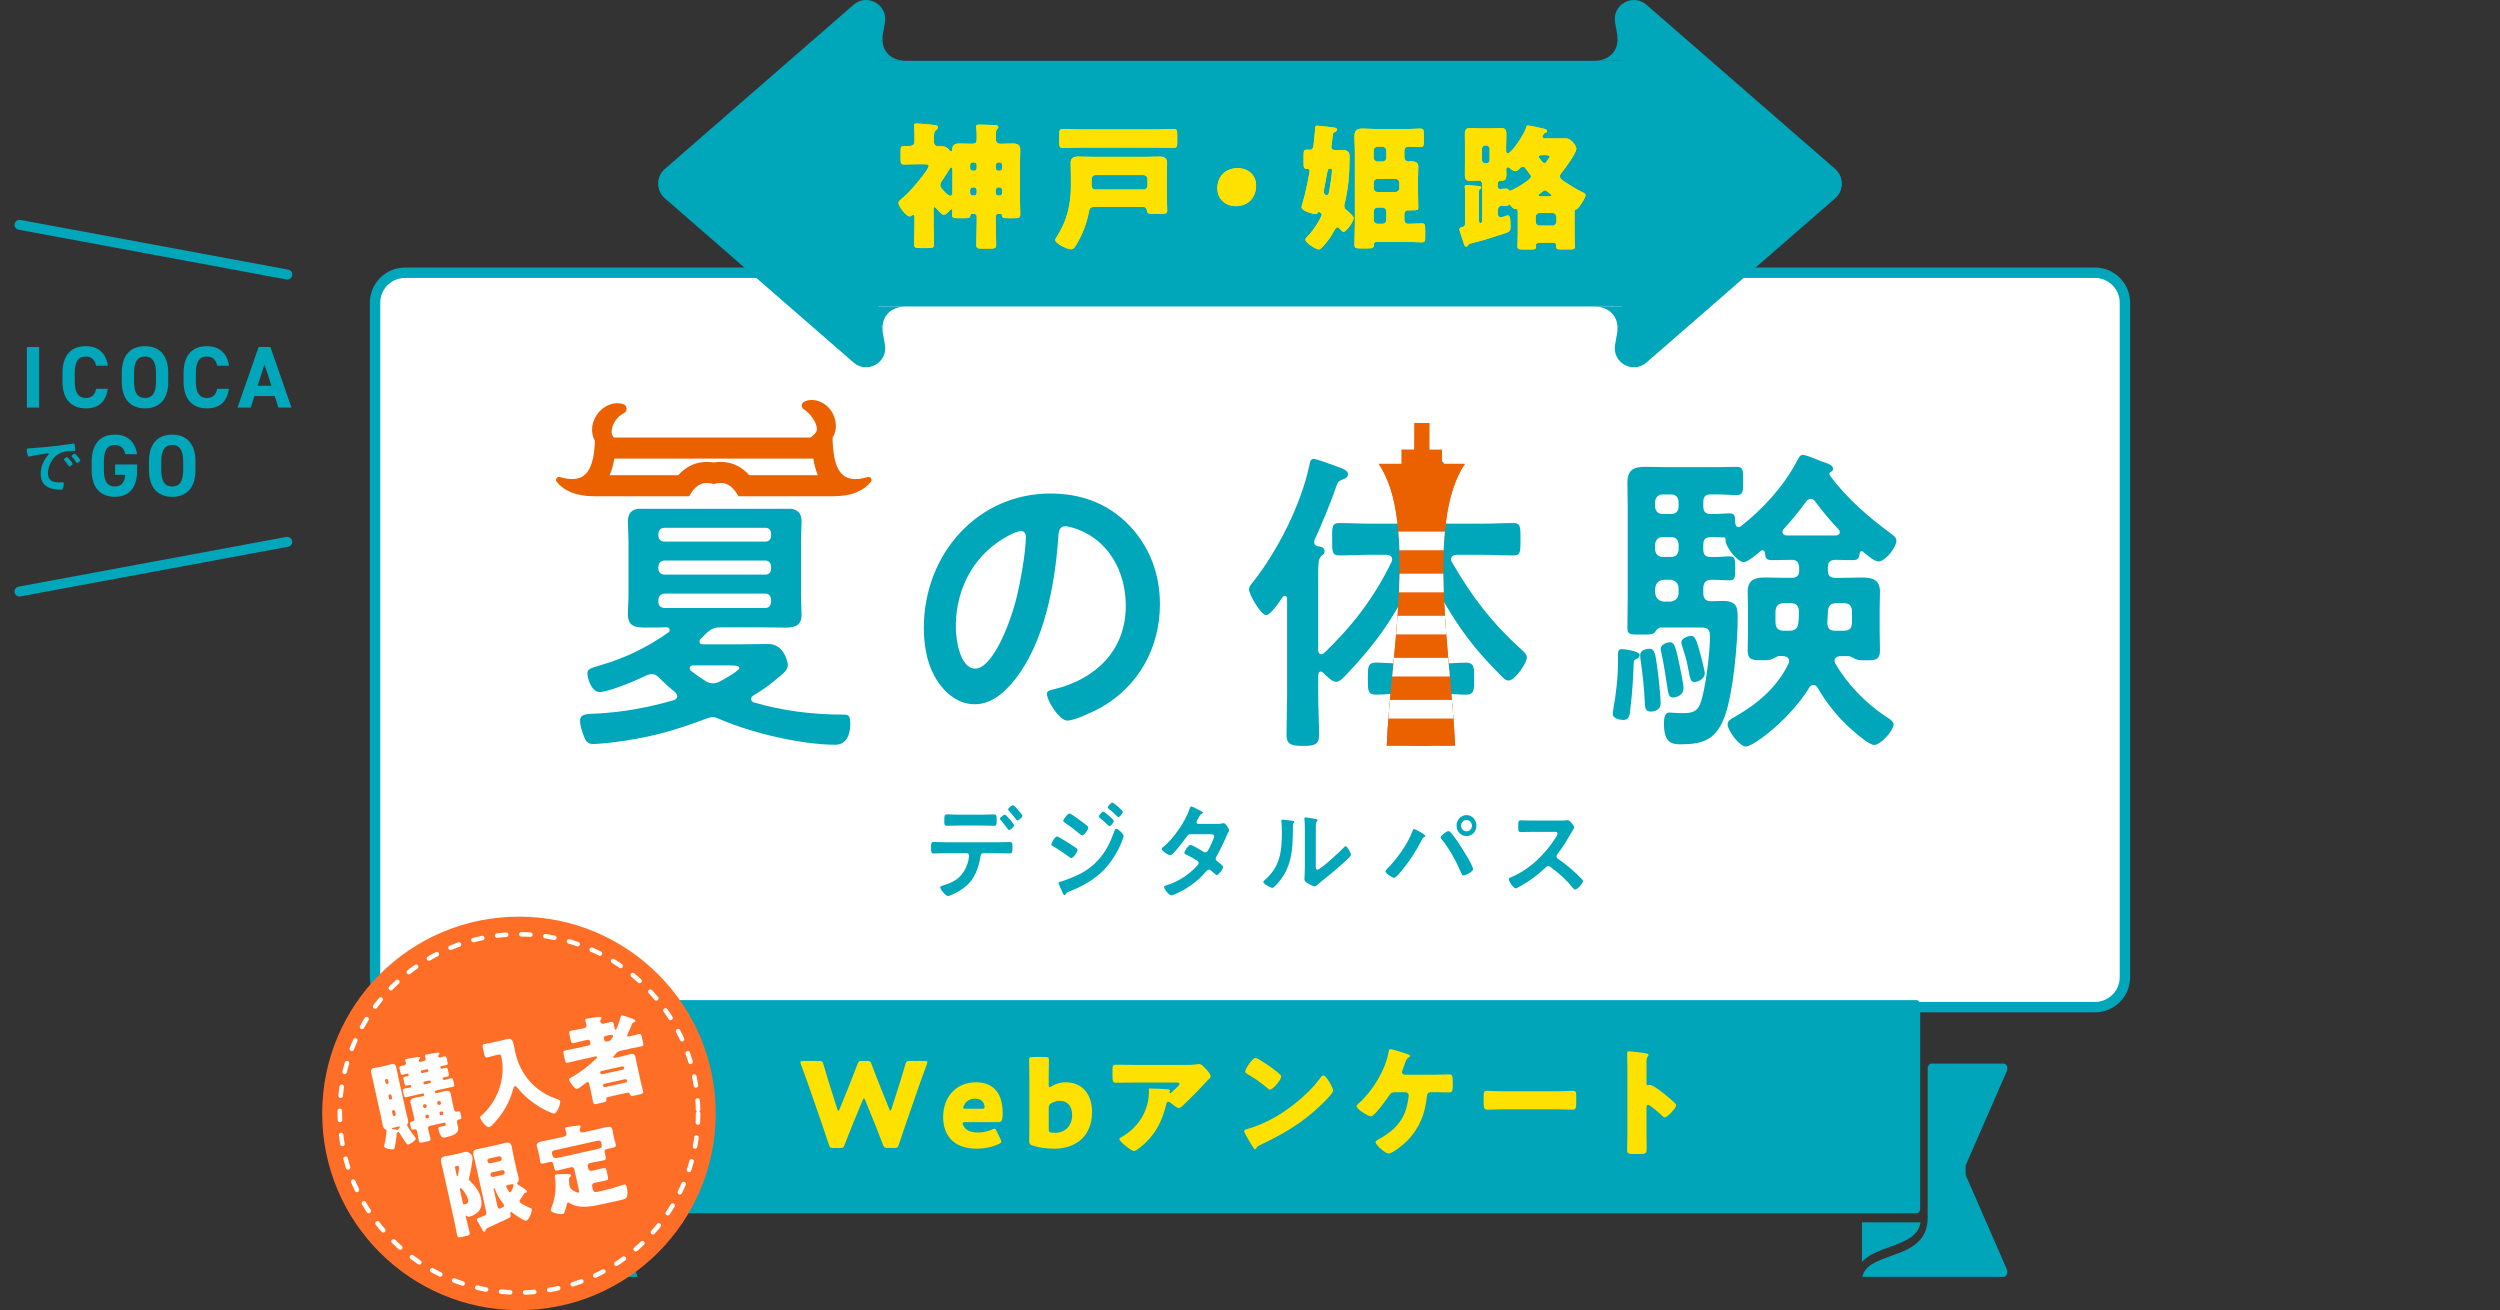 <?xml version="1.0" encoding="UTF-8"?>
<svg id="uuid-99331faf-1551-4d6a-9970-4582020e3588" data-name="レイヤー 2" xmlns="http://www.w3.org/2000/svg" xmlns:xlink="http://www.w3.org/1999/xlink" viewBox="0 0 82.676 43.329">
  <rect x="0" y="0" width="82.676" height="43.329" fill="#333333" stroke="none"/>
  <defs>
    <style>
      .uuid-9110598b-507f-4b11-bf0b-fb2da1586d03, .uuid-95b2bd85-7647-4b00-96fd-9e55f6685579 {
        fill: none;
      }

      .uuid-9110598b-507f-4b11-bf0b-fb2da1586d03, .uuid-64b9d4c1-47ef-4de4-a424-02d339036450, .uuid-3c90a0ac-869e-43db-a7e8-6010032c01f8, .uuid-20f9b312-46ac-43cf-a2ed-37769a8da718, .uuid-93570994-6bd4-43bd-a3c8-f88368a0f838, .uuid-79e92bbb-b8a5-469c-800a-e4f344274e3f, .uuid-76ffef64-c0f0-4c7b-b227-9f0d0488cec2 {
        stroke-width: 0px;
      }

      .uuid-b565bab7-0422-4f30-9c4d-7caac58a9a38, .uuid-93570994-6bd4-43bd-a3c8-f88368a0f838 {
        fill: #eb6100;
      }

      .uuid-1c63f3b6-d8b7-460f-a6e6-2f8bfd7e4b56 {
        clip-path: url(#uuid-bb816d8a-8661-415c-a358-188cc13afc6a);
      }

      .uuid-8a760fba-0156-410c-af0f-60056e763154 {
        clip-path: url(#uuid-8aacd53b-92ea-4ddf-bf19-3165a77b3dc6);
      }

      .uuid-95b2bd85-7647-4b00-96fd-9e55f6685579 {
        stroke: #fff;
        stroke-dasharray: 0 0 .3 .5;
        stroke-linecap: round;
        stroke-linejoin: round;
        stroke-width: .15px;
      }

      .uuid-64b9d4c1-47ef-4de4-a424-02d339036450 {
        fill: #ff6e26;
      }

      .uuid-3c90a0ac-869e-43db-a7e8-6010032c01f8 {
        fill: #fff;
      }

      .uuid-20f9b312-46ac-43cf-a2ed-37769a8da718 {
        fill: #ffe100;
      }

      .uuid-79e92bbb-b8a5-469c-800a-e4f344274e3f {
        fill: #00a5b9;
      }

      .uuid-76ffef64-c0f0-4c7b-b227-9f0d0488cec2 {
        fill: #00a6ba;
      }
    </style>
    <clipPath id="uuid-bb816d8a-8661-415c-a358-188cc13afc6a">
      <polygon class="uuid-9110598b-507f-4b11-bf0b-fb2da1586d03" points="66.125 25.501 18.048 25.501 18.048 16.827 29.487 16.827 30.144 14.562 66.125 14.562 66.125 25.501"/>
    </clipPath>
    <clipPath id="uuid-8aacd53b-92ea-4ddf-bf19-3165a77b3dc6">
      <path class="uuid-93570994-6bd4-43bd-a3c8-f88368a0f838" d="m48.117,24.66h-2.256c.105-2.797,1.049-7.396-.264-9.319h2.846c-1.314,1.923-.43,6.522-.325,9.319Z"/>
    </clipPath>
  </defs>
  <g id="uuid-c6317ddc-86c0-4421-9ef9-05fef3006563" data-name="レイヤー 3">
    <g>
      <g>
        <g>
          <g>
            <path class="uuid-3c90a0ac-869e-43db-a7e8-6010032c01f8" d="m13.393,9.02c-.547,0-.99.443-.99.99v22.307c0,.547.443.99.99.99h55.89c.547,0,.99-.443.99-.99V10.01c0-.547-.443-.99-.99-.99H13.393Z"/>
            <path class="uuid-76ffef64-c0f0-4c7b-b227-9f0d0488cec2" d="m69.284,33.479H13.393c-.64,0-1.162-.522-1.162-1.162V10.01c0-.64.522-1.162,1.162-1.162h55.89c.64,0,1.162.522,1.162,1.162v22.307c0,.64-.522,1.162-1.162,1.162ZM13.393,9.192c-.451,0-.818.367-.818.818v22.307c0,.451.367.818.818.818h55.89c.45,0,.817-.367.817-.818V10.01c0-.451-.367-.818-.817-.818H13.393Z"/>
          </g>
          <g>
            <path class="uuid-76ffef64-c0f0-4c7b-b227-9f0d0488cec2" d="m32.959,27.856c.14,0,.28-.01.42-.01.097,0,.104.018.104.185,0,.143-.007.192-.094.192-.143,0-.287-.007-.43-.007h-.437c-.092,0-.092.087-.106.16-.034.217-.111.447-.22.632-.16.27-.42.447-.693.57-.038.017-.121.055-.157.055-.073,0-.254-.23-.254-.287,0-.042.051-.049.09-.062.15-.046.287-.095.42-.182.213-.136.36-.384.42-.635.007-.032.027-.143.027-.168,0-.049-.034-.084-.077-.084h-.675c-.14,0-.29.01-.421.01-.089,0-.085-.066-.085-.199,0-.13.003-.182.084-.182.116,0,.276.01.423.01h1.661Zm-.513-.914c.147,0,.307-.01.42-.01.101,0,.094.069.094.209,0,.119,0,.168-.09.168-.14,0-.283-.008-.423-.008h-.71c-.14,0-.28.008-.423.008-.092,0-.085-.056-.085-.182,0-.126-.007-.195.092-.195.107,0,.266.01.416.01h.71Zm1.09.352c0,.053-.123.154-.167.154-.015,0-.039-.031-.07-.069-.063-.091-.133-.175-.203-.258-.014-.011-.029-.028-.029-.046,0-.038.13-.136.165-.136.038,0,.304.31.304.356Zm.14-.499c.027.032.133.15.133.185,0,.049-.119.154-.162.154-.024,0-.048-.038-.084-.087-.055-.073-.136-.168-.198-.235-.012-.014-.026-.027-.026-.045,0-.042.126-.14.164-.14.029,0,.145.136.172.168Z"/>
            <path class="uuid-76ffef64-c0f0-4c7b-b227-9f0d0488cec2" d="m34.957,27.661c.046,0,.399.23.466.272.111.073.21.126.21.178,0,.053-.133.265-.203.265-.022,0-.053-.024-.073-.038-.169-.125-.356-.251-.539-.356-.024-.011-.049-.028-.049-.056,0-.055.123-.265.189-.265Zm2.202-.017c0,.035-.056.177-.073.22-.126.314-.35.666-.583.907-.309.317-.732.552-1.139.709-.043.017-.084.028-.109.073-.014.017-.027.049-.049.049-.034,0-.061-.062-.07-.09-.044-.095-.084-.188-.125-.283-.003-.007-.007-.02-.007-.028,0-.027.044-.038.063-.042.104-.027.293-.101.397-.143.326-.136.58-.286.829-.548.28-.293.42-.6.559-.982.01-.031.024-.077.067-.077.055,0,.24.171.24.235Zm-1.373-.465c.073.056.206.143.206.192,0,.063-.14.255-.203.255-.022,0-.06-.032-.08-.045-.155-.133-.316-.255-.486-.367-.022-.017-.06-.035-.06-.067,0-.055.147-.244.203-.244.051,0,.36.23.42.275Zm.699-.339c.027,0,.174.125.215.16.046.043.133.119.133.147,0,.053-.104.175-.147.175-.02,0-.055-.042-.08-.067-.077-.077-.157-.143-.237-.212-.014-.011-.029-.025-.029-.043,0-.042.109-.16.145-.16Zm.297-.3c.038,0,.35.262.35.307,0,.053-.102.175-.147.175-.015,0-.032-.018-.043-.028-.084-.087-.176-.167-.27-.244-.014-.015-.038-.028-.038-.049,0-.038.111-.16.147-.16Z"/>
            <path class="uuid-76ffef64-c0f0-4c7b-b227-9f0d0488cec2" d="m40.237,27.246c.067,0,.147-.003.203-.018.01-.003.024-.007.032-.007.058,0,.174.182.174.238,0,.02-.01.035-.02.052-.039.063-.056.101-.082.171-.094.223-.201.439-.317.649-.014.021-.024.042-.024.07,0,.045.031.067.06.09.041.032.188.136.188.182,0,.06-.15.265-.213.265-.02,0-.038-.014-.049-.027-.048-.042-.09-.077-.138-.119-.019-.017-.043-.034-.073-.034-.046,0-.082.049-.113.084-.206.24-.457.44-.727.59-.073.042-.333.177-.403.177-.087,0-.24-.223-.24-.272,0-.042.058-.052.143-.08.346-.115.703-.349.953-.629.024-.025.049-.052.049-.087s-.017-.056-.039-.073c-.077-.053-.251-.147-.334-.188-.032-.015-.099-.038-.099-.077,0-.049.13-.262.203-.262.056,0,.363.185.43.227.02.01.039.02.063.02.063,0,.094-.067.183-.251.003-.011.01-.028.02-.049.034-.073.087-.195.087-.23,0-.073-.087-.07-.136-.07h-.636c-.08,0-.104.028-.147.091-.111.16-.3.397-.433.537-.027.028-.067.067-.106.067-.061,0-.278-.147-.278-.206,0-.027.031-.052.051-.066.333-.27.732-.838.868-1.254.01-.028.024-.087.061-.087.026,0,.092.034.186.084.031.014.196.09.196.119,0,.021-.017.032-.032.038-.051.021-.055.032-.101.115-.014.025-.029.056-.053.095-.01.02-.027.049-.027.073,0,.034.031.049.06.052h.611Z"/>
            <path class="uuid-76ffef64-c0f0-4c7b-b227-9f0d0488cec2" d="m42.721,27.141c.039.007.084.007.084.042,0,.018-.02.035-.034.049-.019.02-.015.08-.015.112v.077c0,.722-.048,1.337-.577,1.868-.027.024-.067.073-.104.073-.049,0-.297-.13-.297-.192,0-.025.027-.049.044-.063.507-.44.57-.929.57-1.578,0-.105-.003-.245-.014-.346,0-.01-.003-.027-.003-.038,0-.032.02-.038.043-.038.063,0,.234.025.304.035Zm.79,1.459c0,.108.003.161.053.161.111,0,.766-.615.873-.73.017-.017.039-.045.067-.045.056,0,.171.223.171.279,0,.053-.131.165-.174.203-.2.182-.399.359-.609.524-.09.073-.234.185-.314.258-.031.024-.063.062-.104.062-.043,0-.186-.077-.229-.104-.048-.028-.107-.063-.107-.126,0-.024.014-.251.014-.419v-1.222c0-.119,0-.237-.014-.356v-.018c0-.024.014-.035.034-.035.019,0,.102.015.13.018.172.024.27.035.27.073,0,.024-.014.032-.027.049-.022.025-.026.055-.029.09-.003.081-.003.255-.003.343v.994Z"/>
            <path class="uuid-76ffef64-c0f0-4c7b-b227-9f0d0488cec2" d="m46.959,27.511c.032.018.176.095.176.133,0,.024-.032.038-.053.049-.031.017-.039.038-.056.07-.198.387-.447.772-.73,1.096-.036.046-.14.171-.196.171-.051,0-.283-.143-.283-.217,0-.021.014-.035.026-.049.334-.335.694-.817.863-1.267.01-.025.027-.08.056-.08.034,0,.16.073.198.094Zm.996,0c.046.038.179.22.223.283.096.136.536.817.536.949,0,.088-.256.21-.314.21-.039,0-.053-.032-.067-.063-.169-.391-.389-.803-.653-1.131-.015-.018-.036-.042-.036-.07,0-.063.2-.203.251-.203.022,0,.043.008.06.025Zm.872-.206c0,.192-.147.345-.329.345s-.329-.154-.329-.345c0-.193.147-.35.329-.35s.329.157.329.35Zm-.508,0c0,.104.078.188.179.188s.179-.084.179-.188c0-.105-.078-.188-.179-.188s-.179.084-.179.188Z"/>
            <path class="uuid-76ffef64-c0f0-4c7b-b227-9f0d0488cec2" d="m51.633,27.137c.053,0,.109,0,.143-.007.019,0,.053-.007.072-.007.07,0,.213.192.213.237,0,.018-.036.073-.072.136-.02.032-.041.067-.055.09-.133.234-.266.454-.433.664-.015.021-.026.038-.026.067,0,.042.019.062.049.084.183.125.396.297.563.45.08.073.164.154.24.237.014.015.022.028.022.049,0,.073-.183.279-.252.279-.038,0-.06-.024-.084-.052-.239-.3-.44-.468-.735-.692-.027-.02-.048-.032-.077-.032-.044,0-.073.035-.101.06-.247.241-.534.45-.832.611-.031.018-.118.067-.147.067-.07,0-.223-.234-.223-.297,0-.042.039-.059.07-.07.59-.237,1.15-.771,1.486-1.323.017-.028.056-.087.056-.119,0-.053-.046-.06-.096-.06h-.691c-.143,0-.287.007-.43.007-.089,0-.084-.052-.084-.212,0-.123-.002-.175.08-.175.143,0,.287.007.433.007h.907Z"/>
          </g>
          <g>
            <g class="uuid-1c63f3b6-d8b7-460f-a6e6-2f8bfd7e4b56">
              <g>
                <path class="uuid-76ffef64-c0f0-4c7b-b227-9f0d0488cec2" d="m23.576,23.713c-.08,0-.152.032-.222.054-1.119.424-1.996.658-3.185.795-.14.011-.423.043-.553.043-.203,0-.263-.127-.322-.297-.051-.127-.111-.329-.111-.467,0-.255.251-.223.554-.244.865-.043,1.721-.202,2.559-.446.049-.021.101-.053.101-.127,0-.053-.031-.085-.061-.127-.191-.148-.362-.308-.534-.478-.07-.074-.14-.127-.24-.127-.072,0-.111.021-.183.042-.292.149-1.249.552-1.55.552-.263,0-.404-.445-.404-.626,0-.148.142-.17.414-.254.805-.234,1.571-.594,2.265-1.093.031-.021.041-.043.041-.085,0-.032-.02-.074-.09-.084-.242.01-.484.01-.725.01-.322,0-.565-.042-.565-.445,0-.212.02-.425.02-.636v-1.771c0-.212-.02-.435-.02-.647,0-.392.242-.445.554-.445.271,0,.544.01.815.01h.162c.181,0,.251-.032.333-.201l.06-.128c.01-.032.02-.053.02-.095,0-.117-.09-.159-.191-.159h-1.905c-.392,0-.795.021-1.199.021-.212,0-.212-.117-.212-.435,0-.329,0-.445.212-.445.404,0,.807.02,1.199.02h6.065c.403,0,.797-.02,1.199-.02.222,0,.212.116.212.434,0,.329,0,.446-.212.446-.403,0-.797-.021-1.199-.021h-2.548c-.193,0-.232.043-.322.212-.02.042-.041.074-.051.116-.01.032-.02.064-.02.096,0,.117.082.159.183.159h1.228c.263,0,.534-.01.807-.01.302,0,.553.053.553.434,0,.223-.019.435-.019.658v1.771c0,.212.019.435.019.658,0,.382-.251.424-.553.424-.273,0-.544-.01-.807-.01h-1.259c-.242,0-.333.021-.524.191-.061.063-.131.127-.191.191-.031.021-.041.053-.041.084,0,.074.049.096.111.096h1.269c.292,0,.595-.01.897-.01.524,0,.645.615.645.689,0,.159-.131.265-.232.35-.322.276-.554.456-.918.669-.039.032-.07.064-.07.106,0,.064.051.096.09.117.936.276,1.955.403,2.922.403.181,0,.273-.011.273.297,0,.339-.111.7-.495.7-1.127,0-2.78-.392-3.828-.849-.072-.032-.142-.064-.222-.064Zm1.924-6.056c0-.128-.07-.202-.191-.202h-3.345c-.111.011-.191.074-.191.202v.053c0,.127.08.191.191.201h3.345c.121,0,.191-.074.191-.201v-.053Zm-3.536.88c-.111.01-.183.084-.191.201v.064c0,.127.08.191.191.201h3.345c.121,0,.191-.074.191-.201v-.064c-.01-.117-.07-.201-.191-.201h-3.345Zm0,1.093c-.111.01-.183.084-.191.201v.074c0,.128.08.191.191.202h3.345c.121,0,.181-.085.191-.202v-.074c-.01-.117-.07-.201-.191-.201h-3.345Zm.957,2.376c-.051,0-.111.021-.111.096,0,.032.01.053.041.084.15.117.322.234.483.339.08.043.152.074.242.074.07,0,.14-.02.212-.053.101-.053.665-.361.665-.456,0-.074-.142-.084-.304-.084h-1.228Z"/>
                <path class="uuid-76ffef64-c0f0-4c7b-b227-9f0d0488cec2" d="m37.341,17.37c.675.71,1.018,1.602,1.018,2.609,0,1.475-.735,2.737-1.965,3.427-.232.127-.856.424-1.098.424-.261,0-.675-.658-.675-.891,0-.106.152-.127.252-.148,1.32-.328,2.357-1.241,2.357-2.757,0-1.135-.565-2.153-1.612-2.536-.09-.032-.292-.096-.382-.096-.232,0-.232.234-.242.414-.111,1.549-.464,3.437-1.431,4.657-.333.425-.776.817-1.329.817-.616,0-1.098-.467-1.371-1.008-.222-.435-.312-1.007-.312-1.506,0-2.482,1.805-4.455,4.181-4.455.988,0,1.895.308,2.61,1.051Zm-3.918.307c-1.15.573-1.815,1.708-1.815,3.055,0,.393.131,1.379.645,1.379.505,0,1.069-1.209,1.351-2.291.131-.509.322-1.56.322-2.068,0-.107-.051-.191-.162-.191-.08,0-.261.074-.341.116Z"/>
                <path class="uuid-76ffef64-c0f0-4c7b-b227-9f0d0488cec2" d="m43.683,22.207c-.061,0-.08.053-.09.117v.647c0,.445.029.901.029,1.347,0,.298-.14.351-.542.351-.433,0-.534-.085-.534-.382,0-.435.019-.88.019-1.315v-3.162c0-.053-.019-.106-.07-.106-.041,0-.06.021-.08.043-.09.137-.394.594-.544.594-.172,0-.565-.679-.565-.849,0-.096.07-.17.131-.244.805-1.018,1.591-2.556,1.864-3.861.019-.085.029-.212.14-.212.09,0,.575.181.696.223.251.096.443.148.443.287,0,.096-.101.148-.172.17-.171.064-.181.117-.251.329-.162.467-.484,1.241-.686,1.676-.01.032-.01.053-.01.074,0,.074.051.117.111.127.111.021.232.032.232.17,0,.085-.041.107-.101.148-.121.107-.111.308-.111.965v2.164c.01.074.029.128.111.128.029,0,.06-.021.09-.043.926-.891,1.643-1.814,2.216-2.992.02-.032.031-.053.031-.095,0-.149-.152-.159-.191-.159h-.513c-.353,0-.696.021-1.049.021-.24,0-.232-.138-.232-.53s-.019-.541.232-.541c.353,0,.696.021,1.049.021h.895c.201,0,.283-.085.283-.298v-.87c0-.265,0-.509-.031-.71-.01-.032-.01-.096-.01-.127,0-.127.08-.148.181-.148.152,0,.766.063.947.074.072.01.152.021.152.127,0,.074-.06.096-.121.159-.111.096-.121.339-.121.721v.774c.02.212.09.298.283.298h1.208c.353,0,.696-.021,1.049-.021.24,0,.232.137.232.541s.009.53-.232.53c-.353,0-.696-.021-1.049-.021h-.846c-.09.01-.171.043-.171.148,0,.043.01.064.031.096.684,1.178,1.329,2.015,2.327,2.917.07.064.152.138.152.234,0,.18-.394.764-.606.764-.121,0-.201-.107-.665-.594-.614-.647-1.138-1.4-1.571-2.185-.02-.021-.041-.043-.07-.043-.041,0-.061.053-.072.096v1.857c.02.212.09.297.283.297.232.01.452-.021.674-.021.293,0,.283.159.283.53s.01.53-.273.53c-.232,0-.452-.032-.684-.021-.183,0-.273.074-.273.275,0,.372.02.743.02,1.104,0,.318-.111.328-.513.328-.433,0-.534-.01-.534-.328,0-.361.02-.732.02-1.093,0-.212-.092-.287-.283-.287-.242-.011-.483.021-.725.021-.281,0-.271-.159-.271-.53,0-.361-.01-.53.271-.53.242,0,.483.032.725.021.201,0,.283-.085.283-.297v-1.782c0-.053-.02-.084-.061-.084-.031,0-.049.01-.07.042-.544.987-1.098,1.697-1.875,2.514-.08.085-.212.223-.322.223-.131,0-.333-.201-.423-.297-.02-.021-.049-.043-.08-.043Z"/>
                <path class="uuid-76ffef64-c0f0-4c7b-b227-9f0d0488cec2" d="m54.091,21.804c-.08.042-.06.096-.07.318-.02.424-.049.859-.101,1.284-.02.212-.031.403-.232.403-.111,0-.351-.042-.351-.191,0-.042,0-.084.009-.127.101-.552.162-1.093.162-1.644v-.233c0-.085.031-.148.121-.148.07,0,.594.063.594.19,0,.096-.07.117-.131.149Zm4.201-3.607c-.029,0-.039.01-.06.021-.111.096-.433.371-.565.371-.212,0-.614-.509-.604-.743,0-.032,0-.063-.041-.074-.15,0-.302-.01-.454-.01-.171.01-.24.074-.24.254v.149c0,.18.07.254.24.254.242.011.484-.021.626-.021.191,0,.191.107.191.403,0,.265,0,.392-.181.392-.111,0-.394-.021-.595-.021s-.281.096-.281.297v.128c0,.191.07.286.261.286.131,0,.252-.01.384-.01.483,0,.493.234.493.583,0,.817-.152,2.503-.433,3.246-.292.785-.735.913-1.481.913-.292,0-.524-.085-.524-.669,0-.244.039-.382.181-.382.051,0,.252.021.433.021.454,0,.565-.106.686-.668.111-.489.222-1.379.222-1.878,0-.318-.183-.287-.464-.287h-1.168c-.09.011-.142.085-.191.159-.061.063-.131.074-.304.074h-.14c-.363,0-.464.01-.464-.212,0-.339.01-.679.01-1.007v-2.992c0-.265-.01-.53-.01-.806,0-.425.201-.53.585-.53.24,0,.483.011.725.011h1.682c.222,0,.433-.011.614-.011.222,0,.222.106.222.456,0,.361,0,.478-.212.478s-.413-.021-.624-.021h-.242c-.171,0-.24.074-.24.254v.138c0,.18.07.254.24.254.203.011.443-.02.626-.02.201,0,.181.127.191.328.01.064.039.127.111.127.031,0,.049-.01.08-.032.715-.562,1.431-1.336,1.854-2.164.06-.117.101-.191.191-.191.111,0,.484.159.614.212.212.074.384.117.384.254,0,.043-.031.074-.072.096-.029.011-.049.032-.049.064,0,.021,0,.032.01.043.565.774,1.29,1.389,2.035,1.941.07.053.171.127.171.223,0,.223-.362.689-.594.689-.142,0-.394-.223-.505-.318-.019-.01-.029-.021-.049-.021-.051,0-.06.043-.07.085-.02.137-.041.212-.222.212-.162,0-.423-.01-.585-.01-.171.01-.242.074-.242.244v.106c0,.17.072.245.242.245h.273c.212,0,.413-.011.614-.011.333,0,.594.064.594.467,0,.181-.01.361-.01.542v.774c0,.212.01.424.01.636,0,.339-.212.318-.462.318-.131,0-.252.01-.374-.053-.049-.021-.131-.074-.181-.085h-.302c-.092.011-.183.043-.183.148,0,.043.02.074.031.107.403.689.998,1.294,1.643,1.729.09.053.281.17.281.275,0,.191-.423.679-.645.679-.152,0-.513-.307-.635-.414-.483-.403-.926-.933-1.238-1.485-.031-.043-.072-.084-.131-.084-.072,0-.111.032-.142.084-.635,1.05-1.854,1.952-2.095,1.952-.212,0-.606-.53-.606-.733,0-.116.111-.18.191-.223.756-.424,1.431-.976,1.823-1.782.01-.032.02-.053.02-.085,0-.127-.101-.159-.191-.17h-.16c-.051.011-.131.064-.183.085-.121.063-.242.053-.372.053-.263,0-.464.01-.464-.318,0-.212.01-.425.01-.636v-.774c0-.181-.01-.361-.01-.53,0-.425.263-.478.594-.478.212,0,.414.011.616.011h.251c.152,0,.242-.064.242-.234v-.127c-.02-.17-.09-.234-.242-.234-.222,0-.442.01-.664.01-.183,0-.212-.074-.222-.223-.01-.053-.031-.106-.082-.106Zm-3.706,5.335c-.181,0-.181-.138-.191-.275-.02-.489-.072-.965-.142-1.443-.01-.053-.01-.106-.01-.159,0-.159.212-.201.302-.201.183,0,.201.159.283.796.029.201.09.827.09,1.008,0,.223-.201.275-.333.275Zm.926-6.927c0-.148-.09-.254-.232-.254h-.302c-.14,0-.242.106-.242.254v.138c0,.159.102.254.242.254h.302c.142,0,.232-.096.232-.254v-.138Zm-.534,1.156c-.14,0-.242.106-.242.254v.149c0,.148.102.254.242.254h.302c.142,0,.232-.106.232-.254v-.149c0-.148-.09-.254-.232-.254h-.302Zm.041,1.411c-.181.021-.263.117-.283.297v.128c.02.18.102.275.283.297h.222c.171-.021.271-.117.271-.297v-.128c0-.18-.101-.275-.271-.297h-.222Zm.302,3.893c-.131,0-.152-.107-.201-.467-.041-.233-.08-.562-.181-1.029-.01-.032-.02-.074-.02-.106,0-.149.201-.223.312-.223.131,0,.181.117.312.753.031.149.131.637.131.764,0,.223-.212.308-.353.308Zm.715-.509c-.14,0-.14-.117-.222-.52-.039-.223-.109-.435-.181-.658-.01-.043-.031-.084-.031-.138,0-.127.222-.212.322-.212.111,0,.162.063.304.583.029.117.15.572.15.658,0,.18-.232.287-.343.287Zm2.963-2.61c-.191,0-.283.096-.283.297v.329c0,.201.092.287.283.287h.16c.193,0,.293-.064.312-.265.02-.127.02-.244.02-.361,0-.201-.09-.287-.271-.287h-.222Zm1.733-2.238c.049-.011.111-.043.111-.107,0-.042-.02-.074-.041-.096-.271-.286-.534-.594-.766-.912-.039-.053-.08-.096-.16-.096-.061,0-.111.043-.152.096-.232.318-.474.615-.735.901-.031.032-.041.053-.041.096,0,.074.061.106.121.117h1.663Zm-.051,3.15h.292c.193,0,.273-.085.273-.287v-.329c0-.201-.08-.297-.273-.297h-.24c-.183,0-.273.085-.283.275-.01.117-.01.245-.019.361,0,.191.07.276.251.276Z"/>
              </g>
            </g>
            <g>
              <g>
                <rect class="uuid-93570994-6bd4-43bd-a3c8-f88368a0f838" x="46.776" y="14.435" width=".483" height="1.344" transform="translate(31.763 62.078) rotate(-89.82)"/>
                <rect class="uuid-93570994-6bd4-43bd-a3c8-f88368a0f838" x="46.527" y="14.229" width=".989" height=".508" transform="translate(32.383 61.456) rotate(-89.811)"/>
                <path class="uuid-93570994-6bd4-43bd-a3c8-f88368a0f838" d="m48.117,24.66h-2.256c.105-2.797,1.049-7.396-.264-9.319h2.846c-1.314,1.923-.43,6.522-.325,9.319Z"/>
                <g>
                  <path class="uuid-b565bab7-0422-4f30-9c4d-7caac58a9a38" d="m48.117,24.66h-2.256c.105-2.797,1.049-7.396-.264-9.319h2.846c-1.314,1.923-.43,6.522-.325,9.319Z"/>
                  <g class="uuid-8a760fba-0156-410c-af0f-60056e763154">
                    <g>
                      <rect class="uuid-3c90a0ac-869e-43db-a7e8-6010032c01f8" x="44.269" y="17.581" width="4.43" height=".616"/>
                      <rect class="uuid-3c90a0ac-869e-43db-a7e8-6010032c01f8" x="44.269" y="18.972" width="4.43" height=".616"/>
                      <rect class="uuid-3c90a0ac-869e-43db-a7e8-6010032c01f8" x="44.269" y="20.364" width="4.43" height=".616"/>
                      <rect class="uuid-3c90a0ac-869e-43db-a7e8-6010032c01f8" x="44.269" y="21.755" width="4.43" height=".616"/>
                      <rect class="uuid-3c90a0ac-869e-43db-a7e8-6010032c01f8" x="44.269" y="23.146" width="4.43" height=".616"/>
                    </g>
                  </g>
                </g>
              </g>
              <g>
                <path class="uuid-3c90a0ac-869e-43db-a7e8-6010032c01f8" d="m28.691,15.777c-.893.266-1.137-.275-1.159-1.308h-.262c-.028.003-.06.003-.095,0h-7.141c-.035.003-.068.003-.095,0h-.262c-.022,1.033-.266,1.573-1.159,1.308-.092-.028-.169.08-.109.155.233.296.639.479,1.237.479h3.144c.178-.322.411-.53.815-.402.404-.127.637.08.815.402h3.144c.599,0,1.004-.183,1.237-.479.06-.075-.017-.183-.109-.155Z"/>
                <g>
                  <path class="uuid-93570994-6bd4-43bd-a3c8-f88368a0f838" d="m20.389,14.84c-.353.138-.747-.13-.799-.504-.056-.349.132-.701.416-.879.182-.116.419-.159.612-.089.082.03.125.121.095.204-.016.047-.054.076-.095.097-.204.119-.32.281-.374.48-.049.222.006.289.177.444.088.065.073.206-.031.245h0Z"/>
                  <path class="uuid-93570994-6bd4-43bd-a3c8-f88368a0f838" d="m26.584,13.292c.189-.106.434-.072.619.033.411.222.601.846.273,1.223-.086.1-.198.164-.304.194-.163.044-.46.057-.43-.176.009-.048.04-.083.077-.109.115-.089.222-.177.192-.318-.017-.123-.083-.235-.161-.347-.06-.083-.128-.16-.258-.252-.098-.052-.107-.191-.009-.247h0Z"/>
                  <path class="uuid-93570994-6bd4-43bd-a3c8-f88368a0f838" d="m28.691,15.777c-.893.266-1.137-.275-1.159-1.308h-.262c-.028.003-.06.003-.095,0h-7.141c-.035.003-.068.003-.095,0h-.262c-.022,1.033-.266,1.573-1.159,1.308-.092-.028-.169.08-.109.155.233.296.639.479,1.237.479h3.144c.178-.322.411-.53.815-.402.404-.127.637.08.815.402h3.144c.599,0,1.004-.183,1.237-.479.06-.075-.017-.183-.109-.155Zm-3.913-.062c-.346-.388-.741-.458-1.039-.437-.045.003-.09.009-.135.016-.107-.018-.212-.024-.315-.016-.334.023-.622.17-.859.437h-2.268c.068-.157.119-.338.154-.549l6.579 0c.038.226.091.405.152.549l-2.269-0Z"/>
                </g>
              </g>
            </g>
          </g>
          <g>
            <rect class="uuid-76ffef64-c0f0-4c7b-b227-9f0d0488cec2" x="26.367" y="2.012" width="28.75" height="8.123"/>
            <path class="uuid-76ffef64-c0f0-4c7b-b227-9f0d0488cec2" d="m52.705,2.013h.972l-.202-.889c.1.579-.282.886-.77.889Z"/>
            <path class="uuid-76ffef64-c0f0-4c7b-b227-9f0d0488cec2" d="m52.705,10.134h.972l-.202.889c.1-.579-.282-.886-.77-.889Z"/>
            <g>
              <path class="uuid-76ffef64-c0f0-4c7b-b227-9f0d0488cec2" d="m60.271,6.692h-5.813l-1.047-5.949c-.103-.586.588-.977,1.037-.586l6.238,5.427c.441.383.17,1.108-.415,1.108Z"/>
              <path class="uuid-76ffef64-c0f0-4c7b-b227-9f0d0488cec2" d="m60.271,5.454h-5.813l-1.047,5.949c-.103.586.588.977,1.037.586l6.238-5.427c.441-.383.17-1.108-.415-1.108Z"/>
            </g>
            <path class="uuid-76ffef64-c0f0-4c7b-b227-9f0d0488cec2" d="m29.971,2.013h-.972l.202-.889c-.1.579.282.886.77.889Z"/>
            <path class="uuid-76ffef64-c0f0-4c7b-b227-9f0d0488cec2" d="m29.971,10.134h-.972s.202.889.202.889c-.1-.579.282-.886.77-.889Z"/>
            <g>
              <path class="uuid-76ffef64-c0f0-4c7b-b227-9f0d0488cec2" d="m22.405,6.692h5.813s1.047-5.949,1.047-5.949c.103-.586-.588-.977-1.037-.586l-6.238,5.427c-.441.383-.17,1.108.415,1.108Z"/>
              <path class="uuid-76ffef64-c0f0-4c7b-b227-9f0d0488cec2" d="m22.405,5.454h5.813s1.047,5.949,1.047,5.949c.103.586-.588.977-1.037.586l-6.238-5.427c-.441-.383-.17-1.108.415-1.108Z"/>
            </g>
          </g>
          <g>
            <g>
              <path class="uuid-20f9b312-46ac-43cf-a2ed-37769a8da718" d="m30.873,7.419c0,.223.014.44.014.658,0,.113-.041.126-.186.126h-.285c-.136,0-.186-.009-.186-.122,0-.217.014-.439.014-.662v-.231c0-.027-.005-.081-.041-.081-.022,0-.049.018-.068.032-.014.009-.036.018-.055.018-.109,0-.367-.335-.367-.443,0-.064.055-.1.136-.168.208-.172.471-.476.638-.698.101-.131.227-.304.227-.358s-.063-.059-.164-.059h-.249c-.135,0-.271.009-.408.009-.099,0-.109-.045-.109-.182v-.263c0-.122.01-.167.109-.167.055,0,.109.004.164.004.077,0,.186-.027.186-.127v-.308c0-.149-.019-.2-.019-.249,0-.055.046-.064.09-.064.096,0,.426.037.539.045.104.009.164.023.164.086,0,.05-.046.072-.087.109-.044.036-.044.122-.044.29v.081c0,.132.096.141.172.141h.041c.154,0,.208.027.312.145.009.009.032.027.046.027.022,0,.026-.027.031-.045.005-.177.087-.217.254-.217.131,0,.263.009.394.009.15,0,.164-.054.164-.167v-.131c0-.136-.019-.231-.019-.276,0-.059.049-.059.096-.059.145,0,.345.009.493.014.077.004.145.009.145.067,0,.027-.017.041-.041.064-.036.036-.041.108-.041.208v.113c0,.122.046.167.164.167.126,0,.254-.009.385-.009.154,0,.258.032.258.213,0,.126-.009.258-.009.385v1.25c0,.168.009.331.009.499,0,.108-.041.122-.2.122h-.222c-.14,0-.172-.004-.186-.104-.003-.027-.022-.041-.049-.041h-.063c-.049,0-.09.041-.09.09v.191c0,.249.014.498.014.747,0,.113-.049.123-.205.123h-.263c-.14,0-.189-.009-.189-.123,0-.249.014-.498.014-.747v-.191c0-.049-.041-.09-.09-.09h-.065c-.044,0-.049.037-.055.059-.017.086-.058.086-.208.086h-.203c-.136,0-.196-.009-.196-.108,0-.019.01-.064.01-.141,0-.018-.005-.049-.022-.049-.019,0-.038.018-.046.026-.046.05-.145.164-.213.164-.058,0-.194-.154-.235-.2-.019-.018-.046-.059-.073-.059-.031,0-.031.036-.031.059v.512Zm.624-1.799c0-.041,0-.081-.036-.081-.027,0-.058.04-.068.063-.067.122-.148.24-.225.353-.038.05-.073.104-.073.168,0,.081.077.149.159.235.009.004.014.014.022.023.046.041.101.095.15.095.063,0,.072-.086.072-.136v-.721Zm.585-.059c0,.045.036.086.087.086h.041c.049,0,.09-.036.09-.086v-.104c0-.049-.041-.086-.09-.086h-.041c-.046,0-.087.037-.087.086v.104Zm0,.82c0,.041.032.086.087.086h.041c.049,0,.09-.037.09-.086v-.1c0-.045-.041-.086-.09-.086h-.041c-.046,0-.087.041-.087.086v.1Zm1.061-.924c0-.049-.038-.086-.087-.086h-.036c-.049,0-.09.037-.09.086v.104c0,.05.041.086.09.086h.036c.049,0,.087-.036.087-.086v-.104Zm0,.825c0-.05-.038-.086-.087-.086h-.036c-.049,0-.09.041-.09.086v.1c0,.049.041.086.09.086h.036c.049,0,.087-.037.087-.086v-.1Z"/>
              <path class="uuid-20f9b312-46ac-43cf-a2ed-37769a8da718" d="m36.214,6.839c-.119,0-.177.032-.2.15-.073.389-.21.751-.413,1.092-.041.072-.09.163-.186.163-.113,0-.52-.186-.52-.312,0-.078.52-.612.52-1.767v-.385c0-.127-.009-.258-.009-.39,0-.177.107-.212.263-.212.159,0,.317.009.479.009h1.764c.14,0,.28-.009.425-.009.15,0,.259.036.259.212,0,.131-.01.263-.01.39v.644c0,.181.014.367.014.534,0,.105-.049.113-.208.113h-.268c-.135,0-.184-.009-.194-.104-.009-.096-.063-.127-.145-.127h-1.571Zm2.002-2.559c.198,0,.397-.014.597-.014.109,0,.118.054.118.186v.249c0,.136-.009.19-.118.19-.2,0-.399-.009-.597-.009h-2.475c-.2,0-.397.009-.597.009-.101,0-.114-.05-.114-.172v-.272c0-.127.01-.181.114-.181.2,0,.397.014.597.014h2.475Zm-.394,1.989c.067,0,.126-.055.126-.127v-.227c0-.067-.06-.126-.126-.126h-1.597c-.067,0-.126.059-.126.126v.209c0,.1.049.145.15.145h1.573Z"/>
              <path class="uuid-20f9b312-46ac-43cf-a2ed-37769a8da718" d="m41.539,6.133c0,.385-.244.684-.674.684-.345,0-.607-.24-.607-.589,0-.358.23-.666.679-.666.345,0,.602.231.602.571Z"/>
              <path class="uuid-20f9b312-46ac-43cf-a2ed-37769a8da718" d="m44.467,6.735c-.01.041-.01.049-.01.077,0,.055.019.091.06.123.058.049.249.208.249.276,0,.108-.235.457-.336.457-.031,0-.072-.045-.09-.067-.027-.027-.072-.086-.113-.086-.019,0-.049.027-.063.049-.024.037-.06.1-.114.19-.068.119-.176.268-.326.426-.032.036-.068.067-.118.067-.09,0-.435-.217-.435-.322,0-.045.049-.09.082-.122.249-.254.457-.648.457-.703,0-.059-.082-.09-.096-.09-.022,0-.031.014-.041.037-.014.022-.041.032-.068.032-.09,0-.461-.109-.461-.217,0-.032.009-.068.017-.096.123-.39.249-1.069.249-1.115,0-.054-.031-.067-.096-.067-.094,0-.104-.055-.104-.195v-.267c0-.123.01-.172.118-.172.032,0,.06.004.092.004.08,0,.107-.067.118-.136.014-.118.049-.458.055-.562.003-.055.003-.1.067-.1.065,0,.467.05.566.064.055.009.092.027.092.063,0,.041-.032.063-.068.077-.065.027-.073.045-.09.24-.01.068-.032.235-.032.267,0,.086.068.096.14.096.077,0,.15-.004.227-.004.136,0,.235.049.235.199,0,.648-.041,1.06-.162,1.577Zm-.476-1.16c-.055,0-.077.023-.087.072l-.121.63c-.005.022-.01.045-.01.059,0,.049.041.118.096.118.073,0,.082-.086.096-.172.027-.145.085-.507.085-.644,0-.045-.017-.063-.058-.063Zm.815-.584c0-.163-.014-.327-.014-.485,0-.19.085-.253.268-.253.154,0,.307.014.462.014h1.029c.154,0,.307-.014.416-.014s.118.049.118.172v.267c0,.127-.014.172-.118.172-.096,0-.249-.014-.394-.014-.09,0-.131.063-.131.145v.186c0,.113.063.154.121.154h.087c.131,0,.254.019.254.182,0,.09-.01.213-.01.358v.539c0,.149.01.299.01.453,0,.082-.055.086-.145.086h-.041c-.036,0-.073.004-.109.004h-.041c-.085,0-.126.055-.126.141v.163c0,.1.063.141.121.141.159,0,.314-.014.454-.014.104,0,.114.037.114.2v.281c0,.096-.01.145-.106.145-.159,0-.317-.014-.474-.014h-1.02c-.073,0-.096.045-.096.078v.013c0,.113-.049.123-.191.123h-.258c-.145,0-.194-.009-.194-.123,0-.226.014-.453.014-.684v-2.414Zm1.042-.014c0-.068-.06-.127-.128-.127h-.167c-.072,0-.126.059-.126.127v.24c0,.068.055.127.126.127h.167c.073,0,.128-.055.128-.127v-.24Zm.304,1.372c.072,0,.126-.059.126-.126v-.182c0-.067-.058-.127-.126-.127h-.599c-.072,0-.126.06-.126.127v.182c0,.067.055.126.126.126h.599Zm-.432,1.052c.078,0,.128-.059.128-.127v-.285c0-.068-.06-.127-.128-.127h-.167c-.072,0-.126.059-.126.127v.285c0,.068.055.127.126.127h.167Z"/>
              <path class="uuid-20f9b312-46ac-43cf-a2ed-37769a8da718" d="m52.071,7.787c0,.158.014.312.014.357,0,.096-.049.104-.167.104h-.298c-.114,0-.159-.009-.159-.104v-.045c0-.027-.014-.072-.104-.072h-.459c-.08,0-.104.045-.104.077,0,.014.005.027.005.041,0,.096-.046.104-.15.104h-.298c-.118,0-.167-.009-.167-.099,0-.06.009-.258.009-.362v-.752c0-.068,0-.127-.049-.127-.009,0-.019.004-.027.004-.068,0-.136-.081-.172-.131-.005-.009-.019-.027-.032-.027-.031,0-.014.055-.094.055-.038,0-.114-.009-.145-.009-.109,0-.142.086-.142.177v.086c0,.067.027.122.104.122.019,0,.032-.004.051-.009.031-.014.148-.054.176-.054.082,0,.09.172.09.33,0,.154,0,.204-.159.254-.345.113-.788.258-1.136.339-.041.009-.082.014-.101.055-.014.027-.031.055-.068.055-.049,0-.063-.055-.077-.09-.049-.145-.09-.29-.14-.435-.005-.014-.01-.037-.01-.05,0-.045.051-.063.087-.068.082-.018.104-.067.104-.145v-.847c0-.113,0-.231-.009-.313-.005-.009-.005-.022-.005-.032,0-.045.027-.059.063-.059.041,0,.169.014.213.019.205.018.271.018.271.067,0,.023-.022.032-.044.05-.027.018-.032.04-.032.104v.919c0,.032.005.104.051.104.053,0,.058-.081.058-.118v-1.146c0-.077-.032-.145-.123-.145-.094,0-.189.009-.285.009-.136,0-.167-.068-.167-.19,0-.141.003-.276.003-.413v-.539c0-.136-.003-.272-.003-.412,0-.131.041-.19.167-.19.113,0,.227.009.345.009h.348c.114,0,.223-.009.336-.009.085,0,.177.009.177.194,0,.136-.01.272-.01.408v.1c0,.068.005.136.055.136.114,0,.536-.607.612-.861.009-.037.017-.063.063-.063.072,0,.462.095.561.118.032.009.068.036.068.067,0,.032-.036.05-.063.06-.041.013-.046.018-.063.054-.01.014-.014.032-.024.041-.003.009-.009.018-.009.027,0,.027.027.059.096.059h.675c.203,0,.353.267.353.339,0,.15-.377.662-.484.793-.032.037-.06.072-.06.123,0,.09.123.159.24.235.15.1.345.213.507.294.038.014.101.041.101.086,0,.1-.159.322-.222.403-.038.045-.055.072-.109.081-.032.005-.032.027-.032.105v.752Zm-3.062-2.492c0,.059.049.108.107.108h.038c.058,0,.109-.049.109-.108v-.376c0-.059-.051-.109-.109-.109h-.038c-.058,0-.107.045-.107.109v.376Zm.52.856c0,.049.019.1.077.1.068,0,.136-.014.205-.014s.077.041.082.045c.009.018.022.027.044.027.06,0,.336-.168.399-.209.068-.045.295-.186.295-.263,0-.036-.027-.068-.051-.095-.039-.05-.09-.119-.126-.168-.022-.036-.049-.063-.096-.063-.049,0-.077.036-.107.067-.032.032-.082.082-.128.082-.063,0-.131-.045-.176-.086-.024-.022-.046-.041-.078-.041-.044,0-.058.032-.058.072,0,.059.005.118.005.177,0,.195-.096.195-.191.195-.068,0-.096.041-.096.108v.064Zm1.817,1.309c.068,0,.128-.059.128-.127v-.163c0-.068-.06-.127-.128-.127h-.435c-.067,0-.126.059-.126.127v.163c0,.072.049.127.126.127h.435Zm-.107-.965c.027,0,.067,0,.067-.036,0-.023-.012-.032-.031-.041-.019-.014-.101-.077-.114-.09-.022-.018-.039-.032-.072-.032-.027,0-.041.009-.06.027l-.121.095c-.014.014-.027.023-.027.041,0,.032.036.036.058.036h.3Zm-.246-1.364c-.031,0-.104.005-.104.055,0,.023.027.055.041.072.032.041.099.141.15.141.031,0,.067-.055.107-.118.01-.014.014-.018.024-.032.009-.014.041-.055.041-.068,0-.037-.065-.05-.142-.05h-.118Z"/>
            </g>
            <g>
              <path class="uuid-20f9b312-46ac-43cf-a2ed-37769a8da718" d="m30.873,7.419c0,.223.014.44.014.658,0,.113-.041.126-.186.126h-.285c-.136,0-.186-.009-.186-.122,0-.217.014-.439.014-.662v-.231c0-.027-.005-.081-.041-.081-.022,0-.049.018-.068.032-.014.009-.036.018-.055.018-.109,0-.367-.335-.367-.443,0-.064.055-.1.136-.168.208-.172.471-.476.638-.698.101-.131.227-.304.227-.358s-.063-.059-.164-.059h-.249c-.135,0-.271.009-.408.009-.099,0-.109-.045-.109-.182v-.263c0-.122.01-.167.109-.167.055,0,.109.004.164.004.077,0,.186-.027.186-.127v-.308c0-.149-.019-.2-.019-.249,0-.055.046-.064.09-.064.096,0,.426.037.539.045.104.009.164.023.164.086,0,.05-.046.072-.087.109-.044.036-.044.122-.044.29v.081c0,.132.096.141.172.141h.041c.154,0,.208.027.312.145.009.009.032.027.046.027.022,0,.026-.027.031-.045.005-.177.087-.217.254-.217.131,0,.263.009.394.009.15,0,.164-.054.164-.167v-.131c0-.136-.019-.231-.019-.276,0-.059.049-.059.096-.059.145,0,.345.009.493.014.077.004.145.009.145.067,0,.027-.017.041-.041.064-.036.036-.041.108-.041.208v.113c0,.122.046.167.164.167.126,0,.254-.009.385-.009.154,0,.258.032.258.213,0,.126-.009.258-.009.385v1.25c0,.168.009.331.009.499,0,.108-.041.122-.2.122h-.222c-.14,0-.172-.004-.186-.104-.003-.027-.022-.041-.049-.041h-.063c-.049,0-.09.041-.09.09v.191c0,.249.014.498.014.747,0,.113-.049.123-.205.123h-.263c-.14,0-.189-.009-.189-.123,0-.249.014-.498.014-.747v-.191c0-.049-.041-.09-.09-.09h-.065c-.044,0-.049.037-.055.059-.017.086-.058.086-.208.086h-.203c-.136,0-.196-.009-.196-.108,0-.019.01-.064.01-.141,0-.018-.005-.049-.022-.049-.019,0-.038.018-.046.026-.046.05-.145.164-.213.164-.058,0-.194-.154-.235-.2-.019-.018-.046-.059-.073-.059-.031,0-.031.036-.031.059v.512Zm.624-1.799c0-.041,0-.081-.036-.081-.027,0-.058.04-.068.063-.067.122-.148.24-.225.353-.038.05-.073.104-.073.168,0,.081.077.149.159.235.009.004.014.014.022.023.046.041.101.095.15.095.063,0,.072-.086.072-.136v-.721Zm.585-.059c0,.045.036.086.087.086h.041c.049,0,.09-.036.09-.086v-.104c0-.049-.041-.086-.09-.086h-.041c-.046,0-.087.037-.087.086v.104Zm0,.82c0,.041.032.086.087.086h.041c.049,0,.09-.037.09-.086v-.1c0-.045-.041-.086-.09-.086h-.041c-.046,0-.087.041-.087.086v.1Zm1.061-.924c0-.049-.038-.086-.087-.086h-.036c-.049,0-.09.037-.09.086v.104c0,.05.041.086.09.086h.036c.049,0,.087-.036.087-.086v-.104Zm0,.825c0-.05-.038-.086-.087-.086h-.036c-.049,0-.09.041-.09.086v.1c0,.049.041.086.09.086h.036c.049,0,.087-.037.087-.086v-.1Z"/>
              <path class="uuid-20f9b312-46ac-43cf-a2ed-37769a8da718" d="m36.214,6.839c-.119,0-.177.032-.2.15-.073.389-.21.751-.413,1.092-.041.072-.09.163-.186.163-.113,0-.52-.186-.52-.312,0-.078.52-.612.52-1.767v-.385c0-.127-.009-.258-.009-.39,0-.177.107-.212.263-.212.159,0,.317.009.479.009h1.764c.14,0,.28-.009.425-.009.15,0,.259.036.259.212,0,.131-.01.263-.01.39v.644c0,.181.014.367.014.534,0,.105-.049.113-.208.113h-.268c-.135,0-.184-.009-.194-.104-.009-.096-.063-.127-.145-.127h-1.571Zm2.002-2.559c.198,0,.397-.014.597-.014.109,0,.118.054.118.186v.249c0,.136-.009.19-.118.19-.2,0-.399-.009-.597-.009h-2.475c-.2,0-.397.009-.597.009-.101,0-.114-.05-.114-.172v-.272c0-.127.01-.181.114-.181.2,0,.397.014.597.014h2.475Zm-.394,1.989c.067,0,.126-.055.126-.127v-.227c0-.067-.06-.126-.126-.126h-1.597c-.067,0-.126.059-.126.126v.209c0,.1.049.145.15.145h1.573Z"/>
              <path class="uuid-20f9b312-46ac-43cf-a2ed-37769a8da718" d="m41.539,6.133c0,.385-.244.684-.674.684-.345,0-.607-.24-.607-.589,0-.358.23-.666.679-.666.345,0,.602.231.602.571Z"/>
              <path class="uuid-20f9b312-46ac-43cf-a2ed-37769a8da718" d="m44.467,6.735c-.01.041-.01.049-.01.077,0,.055.019.091.06.123.058.049.249.208.249.276,0,.108-.235.457-.336.457-.031,0-.072-.045-.09-.067-.027-.027-.072-.086-.113-.086-.019,0-.049.027-.063.049-.024.037-.06.1-.114.19-.068.119-.176.268-.326.426-.032.036-.068.067-.118.067-.09,0-.435-.217-.435-.322,0-.045.049-.09.082-.122.249-.254.457-.648.457-.703,0-.059-.082-.09-.096-.09-.022,0-.031.014-.041.037-.014.022-.041.032-.068.032-.09,0-.461-.109-.461-.217,0-.032.009-.068.017-.096.123-.39.249-1.069.249-1.115,0-.054-.031-.067-.096-.067-.094,0-.104-.055-.104-.195v-.267c0-.123.01-.172.118-.172.032,0,.06.004.092.004.08,0,.107-.067.118-.136.014-.118.049-.458.055-.562.003-.055.003-.1.067-.1.065,0,.467.05.566.064.055.009.092.027.092.063,0,.041-.032.063-.068.077-.065.027-.073.045-.09.24-.01.068-.032.235-.032.267,0,.086.068.096.14.096.077,0,.15-.004.227-.004.136,0,.235.049.235.199,0,.648-.041,1.06-.162,1.577Zm-.476-1.16c-.055,0-.077.023-.087.072l-.121.63c-.005.022-.01.045-.01.059,0,.049.041.118.096.118.073,0,.082-.086.096-.172.027-.145.085-.507.085-.644,0-.045-.017-.063-.058-.063Zm.815-.584c0-.163-.014-.327-.014-.485,0-.19.085-.253.268-.253.154,0,.307.014.462.014h1.029c.154,0,.307-.014.416-.014s.118.049.118.172v.267c0,.127-.014.172-.118.172-.096,0-.249-.014-.394-.014-.09,0-.131.063-.131.145v.186c0,.113.063.154.121.154h.087c.131,0,.254.019.254.182,0,.09-.01.213-.01.358v.539c0,.149.01.299.01.453,0,.082-.055.086-.145.086h-.041c-.036,0-.073.004-.109.004h-.041c-.085,0-.126.055-.126.141v.163c0,.1.063.141.121.141.159,0,.314-.014.454-.014.104,0,.114.037.114.2v.281c0,.096-.01.145-.106.145-.159,0-.317-.014-.474-.014h-1.02c-.073,0-.096.045-.096.078v.013c0,.113-.049.123-.191.123h-.258c-.145,0-.194-.009-.194-.123,0-.226.014-.453.014-.684v-2.414Zm1.042-.014c0-.068-.06-.127-.128-.127h-.167c-.072,0-.126.059-.126.127v.24c0,.068.055.127.126.127h.167c.073,0,.128-.055.128-.127v-.24Zm.304,1.372c.072,0,.126-.059.126-.126v-.182c0-.067-.058-.127-.126-.127h-.599c-.072,0-.126.06-.126.127v.182c0,.067.055.126.126.126h.599Zm-.432,1.052c.078,0,.128-.059.128-.127v-.285c0-.068-.06-.127-.128-.127h-.167c-.072,0-.126.059-.126.127v.285c0,.068.055.127.126.127h.167Z"/>
              <path class="uuid-20f9b312-46ac-43cf-a2ed-37769a8da718" d="m52.071,7.787c0,.158.014.312.014.357,0,.096-.049.104-.167.104h-.298c-.114,0-.159-.009-.159-.104v-.045c0-.027-.014-.072-.104-.072h-.459c-.08,0-.104.045-.104.077,0,.014.005.027.005.041,0,.096-.046.104-.15.104h-.298c-.118,0-.167-.009-.167-.099,0-.06.009-.258.009-.362v-.752c0-.068,0-.127-.049-.127-.009,0-.019.004-.027.004-.068,0-.136-.081-.172-.131-.005-.009-.019-.027-.032-.027-.031,0-.014.055-.094.055-.038,0-.114-.009-.145-.009-.109,0-.142.086-.142.177v.086c0,.067.027.122.104.122.019,0,.032-.004.051-.009.031-.014.148-.054.176-.054.082,0,.09.172.09.33,0,.154,0,.204-.159.254-.345.113-.788.258-1.136.339-.041.009-.082.014-.101.055-.014.027-.031.055-.068.055-.049,0-.063-.055-.077-.09-.049-.145-.09-.29-.14-.435-.005-.014-.01-.037-.01-.05,0-.045.051-.063.087-.068.082-.018.104-.067.104-.145v-.847c0-.113,0-.231-.009-.313-.005-.009-.005-.022-.005-.032,0-.045.027-.059.063-.059.041,0,.169.014.213.019.205.018.271.018.271.067,0,.023-.022.032-.044.05-.027.018-.032.04-.032.104v.919c0,.032.005.104.051.104.053,0,.058-.081.058-.118v-1.146c0-.077-.032-.145-.123-.145-.094,0-.189.009-.285.009-.136,0-.167-.068-.167-.19,0-.141.003-.276.003-.413v-.539c0-.136-.003-.272-.003-.412,0-.131.041-.19.167-.19.113,0,.227.009.345.009h.348c.114,0,.223-.009.336-.009.085,0,.177.009.177.194,0,.136-.01.272-.01.408v.1c0,.068.005.136.055.136.114,0,.536-.607.612-.861.009-.037.017-.063.063-.063.072,0,.462.095.561.118.032.009.068.036.068.067,0,.032-.036.05-.063.06-.041.013-.046.018-.063.054-.01.014-.014.032-.024.041-.003.009-.009.018-.009.027,0,.027.027.059.096.059h.675c.203,0,.353.267.353.339,0,.15-.377.662-.484.793-.032.037-.06.072-.06.123,0,.09.123.159.24.235.15.1.345.213.507.294.038.014.101.041.101.086,0,.1-.159.322-.222.403-.038.045-.055.072-.109.081-.032.005-.032.027-.032.105v.752Zm-3.062-2.492c0,.059.049.108.107.108h.038c.058,0,.109-.049.109-.108v-.376c0-.059-.051-.109-.109-.109h-.038c-.058,0-.107.045-.107.109v.376Zm.52.856c0,.049.019.1.077.1.068,0,.136-.014.205-.014s.077.041.082.045c.009.018.022.027.044.027.06,0,.336-.168.399-.209.068-.045.295-.186.295-.263,0-.036-.027-.068-.051-.095-.039-.05-.09-.119-.126-.168-.022-.036-.049-.063-.096-.063-.049,0-.077.036-.107.067-.032.032-.082.082-.128.082-.063,0-.131-.045-.176-.086-.024-.022-.046-.041-.078-.041-.044,0-.058.032-.058.072,0,.059.005.118.005.177,0,.195-.096.195-.191.195-.068,0-.096.041-.096.108v.064Zm1.817,1.309c.068,0,.128-.059.128-.127v-.163c0-.068-.06-.127-.128-.127h-.435c-.067,0-.126.059-.126.127v.163c0,.072.049.127.126.127h.435Zm-.107-.965c.027,0,.067,0,.067-.036,0-.023-.012-.032-.031-.041-.019-.014-.101-.077-.114-.09-.022-.018-.039-.032-.072-.032-.027,0-.041.009-.06.027l-.121.095c-.014.014-.027.023-.027.041,0,.032.036.036.058.036h.3Zm-.246-1.364c-.031,0-.104.005-.104.055,0,.023.027.055.041.072.032.041.099.141.15.141.031,0,.067-.055.107-.118.01-.014.014-.018.024-.032.009-.014.041-.055.041-.068,0-.037-.065-.05-.142-.05h-.118Z"/>
            </g>
          </g>
        </g>
        <g>
          <path class="uuid-76ffef64-c0f0-4c7b-b227-9f0d0488cec2" d="m1.295,13.479h-.406v-2.004h.406v2.004Z"/>
          <path class="uuid-76ffef64-c0f0-4c7b-b227-9f0d0488cec2" d="m3.179,12.096c-.038-.189-.148-.305-.345-.305-.235,0-.362.159-.362.543v.285c0,.372.126.543.362.543.203,0,.302-.102.345-.305h.387c-.067.45-.319.648-.732.648-.45,0-.768-.274-.768-.886v-.285c0-.619.317-.886.768-.886.397,0,.667.209.735.648h-.391Z"/>
          <path class="uuid-76ffef64-c0f0-4c7b-b227-9f0d0488cec2" d="m4.795,13.505c-.45,0-.768-.274-.768-.886v-.285c0-.619.317-.886.768-.886.452,0,.769.267.769.886v.285c0,.612-.317.886-.769.886Zm-.362-.886c0,.383.126.543.362.543s.363-.16.363-.543v-.285c0-.384-.128-.543-.363-.543s-.362.159-.362.543v.285Z"/>
          <path class="uuid-76ffef64-c0f0-4c7b-b227-9f0d0488cec2" d="m7.184,12.096c-.038-.189-.148-.305-.345-.305-.235,0-.362.159-.362.543v.285c0,.372.126.543.362.543.203,0,.302-.102.345-.305h.387c-.067.45-.319.648-.732.648-.45,0-.768-.274-.768-.886v-.285c0-.619.317-.886.768-.886.397,0,.667.209.735.648h-.391Z"/>
          <path class="uuid-76ffef64-c0f0-4c7b-b227-9f0d0488cec2" d="m7.855,13.479l.698-2.004h.389l.698,2.004h-.433l-.121-.38h-.672l-.121.38h-.437Zm.665-.723h.454l-.227-.706-.227.706Z"/>
          <path class="uuid-76ffef64-c0f0-4c7b-b227-9f0d0488cec2" d="m1.005,14.824c.307-.019.616-.05.921-.086.159-.019.319-.04.478-.065.009-.003.019-.003.027-.003.031,0,.036.027.039.053.009.036.019.118.019.154,0,.046-.043.042-.094.044-.123.002-.23.002-.35.044-.162.059-.276.162-.358.314-.061.111-.101.242-.101.37,0,.244.155.304.37.304.036,0,.082-.003.106-.003.031,0,.048.003.048.036,0,.042-.014.135-.031.173-.015.032-.032.036-.068.036-.358,0-.665-.114-.665-.524,0-.215.089-.447.232-.605.024-.025.036-.04.036-.05,0-.019-.017-.026-.032-.026-.014,0-.111.017-.131.02-.142.02-.331.05-.466.086-.01.002-.02.004-.032.004-.029,0-.039-.047-.046-.07-.009-.036-.022-.115-.022-.151,0-.055.029-.049.121-.055Zm1.399.514c0,.032-.085.088-.107.088-.015,0-.02-.015-.029-.025-.043-.061-.089-.12-.135-.177-.007-.006-.02-.019-.02-.029,0-.026.085-.078.107-.078.024,0,.184.195.184.221Zm.254-.116c0,.03-.082.089-.107.089-.014,0-.022-.017-.031-.027-.034-.051-.096-.129-.138-.175-.005-.007-.014-.02-.014-.027,0-.026.082-.08.107-.08.02,0,.183.195.183.221Z"/>
          <path class="uuid-76ffef64-c0f0-4c7b-b227-9f0d0488cec2" d="m4.535,15.361v.183c0,.612-.285.886-.737.886-.45,0-.768-.274-.768-.886v-.256c0-.648.317-.915.768-.915.421,0,.674.238.735.648h-.391c-.034-.183-.142-.305-.345-.305-.235,0-.362.159-.362.543v.285c0,.383.126.543.362.543.229,0,.322-.142.345-.384h-.336v-.343h.728Z"/>
          <path class="uuid-76ffef64-c0f0-4c7b-b227-9f0d0488cec2" d="m5.695,16.431c-.45,0-.768-.274-.768-.886v-.285c0-.619.317-.886.768-.886.452,0,.769.267.769.886v.285c0,.612-.317.886-.769.886Zm-.362-.886c0,.383.126.543.362.543s.363-.16.363-.543v-.285c0-.384-.128-.543-.363-.543s-.362.159-.362.543v.285Z"/>
        </g>
        <path class="uuid-76ffef64-c0f0-4c7b-b227-9f0d0488cec2" d="m9.501,9.245c-.01,0-.02-.002-.03-.003L.617,7.597c-.09-.016-.149-.102-.132-.192s.103-.147.192-.132l8.854,1.644c.09.016.149.102.132.192-.015.079-.084.136-.162.136Z"/>
        <path class="uuid-76ffef64-c0f0-4c7b-b227-9f0d0488cec2" d="m.646,19.728c-.078,0-.148-.056-.162-.136-.017-.09.043-.176.132-.192l8.854-1.644c.09-.009.176.043.192.132.017.09-.043.176-.132.192l-8.854,1.644c-.01.002-.02.003-.03.003Z"/>
      </g>
      <g>
        <g>
          <path class="uuid-79e92bbb-b8a5-469c-800a-e4f344274e3f" d="m20.196,41.243c.339.121.686.245.904.489v-1.308h-1.935c.07.442.462.616,1.031.819Z"/>
          <path class="uuid-79e92bbb-b8a5-469c-800a-e4f344274e3f" d="m20.138,41.533c-.568-.203-1.211-.432-1.211-1.259v-4.937c0-.09-.055-.164-.123-.164h-2.39c-.095,0-.154.137-.107.246l1.363,3.122 0.0.315-1.363,3.124c-.048.109.012.246.107.246h4.671c-.073-.354-.419-.503-.948-.692Z"/>
          <path class="uuid-79e92bbb-b8a5-469c-800a-e4f344274e3f" d="m62.48,41.243c.57-.203.962-.377,1.032-.819h-1.936v1.308c.218-.244.564-.368.904-.489Z"/>
          <path class="uuid-79e92bbb-b8a5-469c-800a-e4f344274e3f" d="m63.749,40.275c0,.827-.644,1.056-1.211,1.259-.53.188-.875.338-.948.692h4.671c.095,0,.154-.137.107-.246l-1.363-3.124 0-.315,1.363-3.122c.048-.109-.012-.246-.107-.246h-2.389c-.068,0-.123.073-.123.164v4.937Z"/>
          <path class="uuid-79e92bbb-b8a5-469c-800a-e4f344274e3f" d="m63.502,39.961v-6.723c0-.09-.055-.164-.123-.164H19.277c-.068,0-.123.073-.123.164v6.723c0,.09.055.164.123.164h44.102c.068,0,.123-.073.123-.164Z"/>
        </g>
        <g>
          <path class="uuid-20f9b312-46ac-43cf-a2ed-37769a8da718" d="m28.176,37.238c-.082.203-.148.367-.242.617-.035.094-.055.109-.156.109h-.215c-.102,0-.121-.016-.152-.113-.082-.25-.137-.406-.207-.617l-.488-1.406c-.062-.18-.121-.336-.23-.633-.012-.031-.016-.051-.016-.066,0-.035.027-.043.09-.043h.523c.102,0,.121.016.148.113.078.27.121.41.172.574l.285.902c.016.043.027.062.039.062s.023-.02.039-.059l.352-.867c.074-.184.133-.336.238-.617.035-.094.055-.109.156-.109h.156c.102,0,.121.016.156.109.102.277.164.438.238.621l.344.855c.016.039.027.059.039.059s.023-.02.039-.062l.285-.895c.051-.164.094-.305.172-.574.027-.098.047-.113.148-.113h.488c.062,0,.09.008.09.043,0,.016-.004.035-.016.066-.109.297-.168.453-.23.633l-.488,1.406c-.07.207-.129.375-.207.617-.031.098-.051.113-.152.113h-.219c-.102,0-.121-.016-.156-.109-.094-.25-.16-.418-.238-.613l-.348-.855c-.016-.043-.027-.062-.043-.062-.012,0-.027.02-.043.062l-.352.852Z"/>
          <path class="uuid-20f9b312-46ac-43cf-a2ed-37769a8da718" d="m33.088,37.675c.016.031.027.059.027.078,0,.031-.023.051-.078.078-.191.09-.449.156-.738.156-.797,0-1.109-.48-1.109-1.047,0-.656.422-1.148,1.086-1.148.543,0,.883.324.883,1.02,0,.266-.039.297-.156.297h-1.078c-.062,0-.09.012-.09.043,0,.02.008.039.02.066.078.16.234.234.484.234.172,0,.336-.035.465-.098.035-.016.062-.027.082-.027.031,0,.047.023.074.082l.129.266Zm-.527-1.066c0-.016,0-.031-.008-.059-.039-.164-.164-.215-.309-.215-.168,0-.293.074-.367.223-.016.031-.023.051-.023.07,0,.027.027.039.09.039h.52c.07,0,.098-.012.098-.059Z"/>
          <path class="uuid-20f9b312-46ac-43cf-a2ed-37769a8da718" d="m35.244,35.792c.539,0,.871.387.871.984,0,.828-.582,1.211-1.227,1.211-.309,0-.531-.035-.738-.102-.09-.027-.113-.062-.113-.145,0-.051.004-.398.004-.559v-1.562c0-.16-.008-.539-.008-.566,0-.082.023-.098.113-.098h.43c.09,0,.113.016.113.098,0,.027-.008.406-.008.566v.25c0,.055.008.082.031.082.016,0,.035-.008.066-.027.133-.082.293-.133.465-.133Zm.211,1.074c0-.305-.172-.461-.406-.461-.098,0-.191.027-.273.074-.074.039-.094.074-.094.16v.703c0,.082.02.105.102.117.035.004.074.004.113.004.305,0,.559-.211.559-.598Z"/>
          <path class="uuid-20f9b312-46ac-43cf-a2ed-37769a8da718" d="m37.897,37.777c-.066.062-.312.289-.395.289-.086,0-.484-.312-.484-.398,0-.023.031-.043.113-.09.469-.281.762-.711.848-1.234.012-.082.016-.191.016-.285,0-.008-.004-.012-.004-.02,0-.031.004-.043.039-.043.113,0,.496.016.586.027.066.008.078.023.078.043,0,.012-.012.023-.016.035-.004.004-.008.012-.008.016,0,.02.016.031.035.031.012,0,.02-.004.027-.012.031-.027.277-.242.277-.293,0-.023-.02-.043-.062-.043h-1.441c-.145,0-.285,0-.426.004-.055,0-.109.004-.164.004-.121,0-.125-.043-.125-.262v-.199c0-.086.016-.137.113-.137.199,0,.398.008.602.008h1.719c.121,0,.246-.004.359-.023.02-.004.047-.008.066-.008.07,0,.117.051.168.102.066.066.219.215.219.309,0,.043-.043.078-.082.109-.016.016-.043.043-.055.059-.223.246-.453.48-.691.707l-.035.035c-.07.07-.145.137-.191.137-.062,0-.234-.145-.301-.199-.012-.008-.023-.012-.039-.012-.047,0-.059.023-.07.07-.121.492-.301.914-.676,1.273Z"/>
          <path class="uuid-20f9b312-46ac-43cf-a2ed-37769a8da718" d="m43.997,35.839c.008.012.012.027.023.043.027.059.066.141.066.184,0,.094-.316.395-.398.473-.629.613-1.258.965-2.039,1.34-.078.039-.074.047-.105.102-.004.012-.016.023-.031.023-.031,0-.055-.035-.07-.062-.066-.098-.129-.199-.184-.301-.027-.047-.113-.191-.113-.234,0-.035.043-.055.074-.062.348-.094.688-.246,1-.43.48-.285,1.082-.773,1.41-1.223.008-.012.016-.02.023-.031.035-.051.066-.094.109-.094.078,0,.199.211.234.273Zm-2.352-.797c.316.188.559.375.688.492.023.02.035.039.035.07,0,.113-.277.43-.367.43-.035,0-.074-.035-.098-.059-.227-.188-.398-.312-.656-.457-.031-.02-.07-.043-.07-.082,0-.078.234-.449.348-.449.02,0,.066.023.121.055Z"/>
          <path class="uuid-20f9b312-46ac-43cf-a2ed-37769a8da718" d="m47.401,35.542c.188,0,.395-.012.512-.012s.129.047.129.246v.117c0,.188-.004.234-.133.234-.168,0-.34-.008-.508-.008h-.09c-.082,0-.117.066-.125.141-.047.551-.25,1.062-.641,1.457-.109.113-.48.43-.629.43-.078,0-.223-.129-.285-.184-.039-.035-.141-.141-.141-.191,0-.039.078-.082.113-.102.527-.293.844-.625.953-1.227.008-.047.031-.184.031-.215,0-.062-.043-.109-.109-.109h-.301c-.121,0-.176.012-.23.098-.074.117-.496.703-.605.703-.051,0-.188-.07-.301-.148-.098-.07-.18-.145-.18-.191,0-.035.055-.078.082-.102.445-.391.879-1.102.977-1.688.012-.055.02-.098.055-.098.051,0,.395.109.469.133.066.02.191.055.191.094,0,.02-.02.031-.043.043-.078.043-.102.117-.145.242-.016.047-.035.102-.059.164-.008.023-.023.066-.023.086,0,.059.039.082.09.086h.945Z"/>
          <path class="uuid-20f9b312-46ac-43cf-a2ed-37769a8da718" d="m51.494,36.089c.23,0,.48-.016.516-.016.102,0,.117.043.117.156v.188c0,.215-.004.281-.129.281-.152,0-.332-.012-.504-.012h-1.797c-.172,0-.355.012-.5.012-.133,0-.133-.074-.133-.281v-.18c0-.117.012-.164.113-.164.055,0,.273.016.52.016h1.797Z"/>
          <path class="uuid-20f9b312-46ac-43cf-a2ed-37769a8da718" d="m54.451,37.57c0,.129.004.258.004.391,0,.188-.012.203-.266.203h-.176c-.156,0-.203-.02-.203-.121,0-.156.008-.309.008-.465v-2.254c0-.16-.008-.363-.008-.484,0-.051.008-.074.062-.074.047,0,.508.051.602.078.023.008.043.023.043.047,0,.02-.012.035-.023.047-.02.027-.043.059-.043.141v.758c0,.02.004.055.047.055.023,0,.047-.016.066-.016.031,0,.082.027.145.062.125.078.285.203.336.242.098.078.273.227.359.316.016.02.027.039.027.062,0,.078-.285.395-.375.395-.035,0-.074-.039-.098-.062-.066-.062-.387-.352-.449-.352-.055,0-.059.055-.059.094v.938Z"/>
        </g>
      </g>
      <g>
        <circle class="uuid-64b9d4c1-47ef-4de4-a424-02d339036450" cx="17.162" cy="36.821" r="6.507"/>
        <circle class="uuid-95b2bd85-7647-4b00-96fd-9e55f6685579" cx="17.162" cy="36.821" r="5.925"/>
        <g>
          <path class="uuid-3c90a0ac-869e-43db-a7e8-6010032c01f8" d="m12.346,35.784c-.021-.094-.044-.185-.065-.279-.021-.097-.014-.162.087-.185.069-.015.141-.024.209-.039l.171-.038c.069-.016.135-.036.204-.052.099-.021.137.027.159.13.021.095.035.188.056.281l.255,1.149c.021.094.047.187.068.281.011.048.017.102-.014.144-.017.022-.018.029-.016.038.003.013.02.033.028.048.064.113.146.223.224.327.009.013.035.046.038.058.013.062-.191.192-.24.204-.041.009-.076-.042-.144-.141-.042-.064-.117-.176-.153-.24-.021-.037-.029-.039-.044-.035-.049.011-.05.036-.058.14-.006.094-.039.3-.062.387-.01.038-.016.039-.035.044-.084.019-.299-.03-.312-.088-.002-.012.012-.069.016-.083.028-.105.037-.187.051-.292.008-.059.007-.106.011-.143.001-.007.002-.02,0-.025-.005-.024-.02-.024-.036-.027-.048-.012-.074-.089-.084-.131-.021-.095-.038-.189-.06-.283l-.254-1.149Zm.489-.063c-.006-.027-.031-.044-.058-.038l-.005.001c-.026.006-.042.032-.036.059l.014.064c.006.027.031.044.058.038l.006-.001c.025-.006.039-.027.035-.06l-.014-.063Zm.112.508c-.006-.024-.031-.044-.057-.038l-.006.001c-.026.006-.041.034-.036.059l.017.076c.006.024.031.044.058.038l.006-.001c.025-.006.041-.035.035-.06l-.017-.075Zm.061,1.067c-.029.007-.049.011-.045.029.004.018.031.021.072.025.024.001.055.004.088.013.009.001.022.004.03.002.012-.002.014-.009.017-.02.01-.024.027-.044.045-.058.002-.004.016-.016.014-.022-.004-.018-.016-.016-.047-.008l-.174.038Zm.055-.545c-.006-.027-.031-.044-.057-.038l-.006.001c-.026.006-.042.032-.035.059l.021.095c.006.027.031.044.058.038l.005-.001c.026-.006.042-.032.036-.059l-.021-.095Zm1.161.479c-.052.012-.081.044-.067.104l.005.021c.021.097.051.189.072.286.017.073-.017.087-.095.104l-.154.033c-.08.019-.116.021-.132-.05-.021-.097-.034-.199-.056-.297l-.006-.023c-.011-.049-.043-.068-.075-.062l-.04.009c-.058.014-.073-.002-.087-.066l-.024-.108c-.014-.062.001-.077.059-.09l.037-.009c.023-.005.053-.03.04-.085l-.057-.255c-.023-.106-.053-.196-.07-.275-.026-.118.064-.145.151-.164.09-.02.181-.033.271-.053.018-.004.036-.018.029-.048l-.002-.009c-.006-.024-.026-.036-.047-.031l-.254.056c-.096.021-.19.045-.286.066-.055.012-.069-.014-.083-.077l-.027-.122c-.012-.052-.001-.073.054-.085.063-.015.129-.022.192-.036.028-.006.028-.035.022-.059-.003-.016-.019-.035-.036-.031-.035.008-.066.019-.101.026-.059.013-.069-.014-.085-.083l-.023-.107c-.015-.063-.015-.089.044-.102l.099-.021c.028-.007.024-.035.021-.056-.003-.013-.016-.032-.036-.027-.052.011-.101.025-.152.037-.059.013-.07-.014-.085-.078l-.023-.105c-.013-.061-.014-.093.041-.104.037-.009.076-.014.113-.022.038-.009.063-.043.055-.082-.004-.019-.019-.057-.023-.078-.008-.039.017-.048.046-.055.052-.012.276-.048.345-.057.073-.01.099-.009.104.013.004.018-.014.037-.028.053-.011.017-.022.034-.019.056.005.021.025.043.066.033l.089-.02c.047-.01.083-.035.07-.093-.002-.009-.01-.032-.013-.044-.005-.009-.009-.024-.01-.03-.009-.039.017-.049.046-.055.049-.011.274-.045.337-.056.037-.005.094-.011.101.017.005.021-.014.038-.028.054-.009.012-.018.029-.014.048.006.027.034.043.06.038.05-.012.098-.028.146-.039.049-.012.063.024.075.079l.022.103c.015.067.016.096-.046.109-.055.013-.113.021-.168.034-.015.003-.025.021-.021.04.006.023.015.051.044.045.043-.01.083-.021.126-.031.055-.013.067.017.08.074l.024.109c.016.07.015.096-.043.108-.04.009-.081.015-.122.023-.028.007-.029.032-.023.06.005.021.029.032.049.027.069-.016.141-.037.213-.054.049-.011.066.015.078.068l.024.11c.015.063.012.093-.043.104-.096.021-.191.04-.287.062l-.269.06c-.021.004-.034.023-.028.048l.002.009c.005.024.025.035.049.03.09-.02.178-.046.268-.065.086-.02.175-.029.2.086.016.07.031.169.056.278l.055.246c.015.063.056.073.081.067l.038-.008c.062-.014.079-.001.092.057l.026.118c.013.058.004.075-.057.088l-.034.008c-.041.009-.059.055-.05.094.011.049.024.097.035.143.053.24-.209.305-.414.35-.084.019-.116.007-.161-.069-.028-.048-.054-.105-.065-.161-.014-.061-.021-.106.034-.118.031-.007.073-.011.123-.021.069-.016.089-.023.075-.084-.007-.03-.029-.038-.056-.032l-.457.102Zm-.275-1.833c-.022.005-.033.026-.028.048l.002.012c.005.021.023.034.046.029l.171-.038c.021-.004.031-.023.027-.045l-.003-.012c-.005-.021-.022-.033-.044-.031l-.171.037Zm.046,1.208c.01.026.034.043.058.038l.022-.005c.027-.006.041-.035.036-.06l-.005-.023c-.007-.027-.031-.045-.058-.039l-.022.006c-.023.005-.042.031-.036.059l.005.024Zm.037-.837c-.023.005-.034.026-.029.048l.003.012c.005.021.023.036.046.031l.171-.037c.021-.005.03-.026.026-.048l-.003-.012c-.005-.021-.022-.033-.044-.031l-.17.037Zm.149,1.131c-.006-.028-.03-.045-.057-.039l-.023.006c-.023.005-.041.031-.035.059l.005.021c.006.027.033.043.057.038l.023-.006c.026-.006.042-.028.035-.059l-.005-.021Zm.285-.398c.006.027.03.044.058.038l.025-.006c.025-.006.041-.034.035-.059l-.006-.024c-.006-.027-.03-.044-.057-.038l-.025.006c-.026.006-.042.031-.035.059l.005.024Zm.075.341c.007.03.031.044.058.038l.025-.006c.026-.006.042-.031.035-.059l-.005-.021c-.006-.027-.03-.044-.057-.038l-.025.006c-.026.006-.042.031-.036.059l.005.021Z"/>
          <path class="uuid-3c90a0ac-869e-43db-a7e8-6010032c01f8" d="m16.359,34.906c-.096.021-.189.052-.241.063-.071.016-.085-.021-.106-.117l-.039-.176c-.021-.098-.024-.135.048-.151.049-.011.144-.022.245-.045l.344-.076c.055-.012.107-.03.163-.042.13-.029.179.024.21.167.021.092.037.18.057.271.172.775.696,1.335,1.425,1.56.029.01.05.021.059.057.02.091-.1.389-.194.41-.021.004-.051-.008-.074-.017-.285-.111-.555-.275-.793-.478-.123-.104-.247-.226-.349-.354-.021-.023-.055-.067-.089-.06-.031.007-.044.061-.053.091-.105.426-.362.855-.659,1.16-.029.029-.093.098-.131.105-.104.023-.282-.218-.304-.315-.007-.03.015-.045.053-.078.438-.388.701-.968.691-1.575-.002-.089-.012-.217-.03-.302-.031-.141-.043-.141-.093-.13l-.139.03Z"/>
          <path class="uuid-3c90a0ac-869e-43db-a7e8-6010032c01f8" d="m20.101,36.281c-.041.009-.056.035-.049.078.011.064-.017.08-.123.104l-.211.047c-.052.012-.089.013-.107-.072-.021-.092-.035-.187-.056-.278l-.064-.294c-.01-.043-.026-.091-.066-.081-.018.003-.027.013-.043.025-.008.005-.018.014-.031.022-.075.059-.226.171-.267.181-.081.018-.258-.263-.267-.299-.008-.036.032-.061.081-.088l.027-.015c.279-.161.547-.364.781-.592.013-.012.046-.041.04-.065-.006-.027-.041-.02-.084-.011l-.541.12c-.112.024-.224.056-.339.081-.07.016-.081-.01-.101-.099l-.038-.17c-.021-.092-.021-.12.052-.136.112-.025.227-.044.34-.069l.436-.097c.039-.008.062-.048.054-.088l-.009-.039c-.009-.04-.047-.066-.086-.059l-.109.024c-.115.026-.23.058-.346.083-.072.017-.084-.013-.104-.104l-.036-.165c-.02-.087-.021-.122.051-.139.115-.025.233-.041.349-.067l.081-.018c.072-.016.088-.07.079-.11-.009-.036-.031-.099-.04-.138-.01-.043.012-.06.046-.067.063-.014.338-.049.415-.057.026-.003.068-.006.076.031.005.021-.008.032-.026.057-.015.019-.021.046-.016.069.011.046.055.081.101.07.084-.019.164-.042.248-.061.066-.015.081.014.096.077l.031.143c.004.019.01.046.033.041.043-.01.152-.368.169-.43.005-.02.013-.04.035-.046.035-.008.263.076.312.094.013.004.022.007.032.012.06.021.096.036.103.066.006.027-.018.042-.038.05-.058.022-.057.028-.08.085-.039.101-.083.2-.13.293-.01.021-.025.051-.021.071.008.037.049.028.075.022.101-.022.204-.052.308-.075.069-.016.082.015.102.103l.038.17c.02.089.02.116-.05.132-.116.025-.229.045-.343.069l-.341.076c-.11.024-.146.067-.195.133-.012.015-.023.03-.038.046-.007.011-.016.023-.014.035.006.024.027.026.062.019l.258-.057c.106-.024.221-.059.27-.069.093-.021.127.038.146.123.022.101.038.199.061.3l.114.516c.021.092.047.185.067.278.018.076,0,.097-.106.12l-.194.043c-.072.016-.11.021-.134-.057-.009-.026-.036-.053-.082-.042l-.642.142Zm-.248-.793c.01.029.031.044.058.038l.692-.153c.026-.006.042-.031.036-.059l-.002-.01c-.006-.026-.031-.044-.058-.038l-.692.153c-.027.006-.043.032-.037.059l.003.01Zm.094.426c.006.027.031.044.058.038l.693-.153c.026-.006.042-.031.036-.059l-.003-.013c-.006-.027-.031-.044-.058-.038l-.693.153c-.026.006-.039.027-.036.059l.003.013Zm.032-1.528c.008.04.045.066.086.058l.049-.011c.08-.018.102-.058.143-.124.01-.021.018-.039.014-.061-.009-.04-.074-.028-.244.009-.037.009-.066.041-.055.096l.008.033Z"/>
          <path class="uuid-3c90a0ac-869e-43db-a7e8-6010032c01f8" d="m15.418,40.293c.034.155.077.308.111.463.018.079-.01.095-.096.114l-.183.04c-.084.019-.114.016-.131-.06-.034-.155-.062-.315-.096-.471l-.356-1.61c-.024-.109-.054-.218-.077-.324-.028-.125.008-.181.124-.206.09-.02.185-.031.273-.051l.176-.039c.087-.019.144-.041.207-.056.115-.025.235.079.254.161.022.104-.075.552-.105.674-.005.021-.015.061-.01.078.004.021.026.042.043.058.16.162.298.32.35.555.04.179.034.333-.095.464-.067.065-.188.134-.275.152-.04.01-.068.006-.097-.025-.004-.006-.015-.013-.021-.012-.015.003-.016.01-.009.043l.012.052Zm-.318-1.438c.004.019.011.049.028.045.026-.006.059-.269.049-.314-.009-.036-.026-.035-.05-.03l-.052.012c-.023.005-.033.026-.028.048l.053.24Zm.209.942c.009.042.032.037.081.026.075-.017.107-.064.09-.144-.038-.174-.21-.397-.256-.387-.025.005-.019.035-.013.063l.098.44Zm1.896-.13c-.017.023-.027.041-.021.068s.03.041.066.068c.01.004.021.011.031.019.067.042.191.098.266.133.018.005.033.012.038.033.019.085-.096.362-.186.382-.071.016-.397-.219-.467-.276-.011-.007-.022-.017-.037-.014-.02.004-.021.03-.017.048.014.058.021.104-.014.131-.046.035-.521.249-.614.292-.099.044-.146.067-.161.08-.02.018-.022.034-.036.069-.007.021-.014.031-.031.035-.032.007-.058-.041-.108-.132-.016-.028-.034-.06-.054-.094s-.081-.135-.089-.169c-.009-.039.011-.047.103-.083.039-.015.084-.03.128-.05.078-.033.093-.062.072-.153l-.338-1.526c-.023-.105-.053-.215-.077-.324-.026-.118.006-.176.122-.202.096-.021.189-.035.285-.057l.381-.084c.092-.021.184-.047.279-.068.087-.019.166-.018.199.131.023.109.039.222.062.327l.081.365c.024.109.058.217.081.326.014.061.014.131-.041.172-.01.009-.015.016-.012.028.004.018.077.062.148.107.038.023.171.103.18.143.01.042-.034.052-.065.059-.015.003-.02.011-.025.021-.031.052-.093.145-.13.194Zm-.669-1.268c.04-.009.062-.048.054-.088l-.003-.013c-.009-.039-.046-.066-.086-.058l-.327.072c-.037.009-.062.049-.053.089l.003.013c.01.042.047.062.085.057l.327-.072Zm-.261.37c-.037.009-.062.046-.053.089l.001.006c.01.042.048.065.085.058l.327-.072c.04-.009.062-.046.054-.089l-.002-.006c-.01-.042-.045-.063-.085-.058l-.327.072Zm.174,1.116c.006.023.021.097.08.084.014-.003.058-.025.071-.032.036-.018.08-.037.07-.082-.007-.027-.026-.049-.044-.07-.106-.129-.203-.303-.259-.462-.007-.018-.018-.035-.032-.031-.014.003-.012.028-.009.04l.122.554Zm.537-.696c-.007-.033-.037-.036-.174-.007-.028.007-.081.019-.07.067.005.021.048.092.062.113.032.054.043.077.072.07.035-.008.114-.223.109-.244Z"/>
          <path class="uuid-3c90a0ac-869e-43db-a7e8-6010032c01f8" d="m18.994,38.666c-.01-.046-.053-.077-.099-.067l-.139.031c-.107.023-.213.056-.322.08-.075.017-.092-.018-.112-.112l-.025-.111c-.01-.043-.05-.072-.09-.063l-.214.047c-.058.013-.114.02-.13-.054-.013-.055-.016-.121-.027-.176l-.029-.131c-.022-.103-.049-.181-.056-.211-.024-.111.103-.14.181-.157.116-.025.236-.047.352-.072l.367-.081c.052-.012.096-.043.081-.11-.007-.033-.041-.131-.043-.14-.011-.046.021-.056.053-.063.084-.019.249-.039.338-.049.067-.009.114-.016.123.024.004.018-.005.029-.019.051-.016.026-.015.058-.008.088.009.039.047.072.107.06l.387-.086c.116-.025.233-.058.352-.084.075-.017.202-.044.228.067.005.024.022.129.041.214l.026.119c.012.055.036.125.047.171.016.073-.037.091-.096.104l-.213.048c-.044.01-.068.05-.059.096l.034.152c.016.069.008.106-.061.121-.11.024-.22.04-.326.063l-.145.032c-.043.009-.072.057-.062.103l.013.061c.018.079.06.102.134.085l.047-.01c.11-.024.215-.055.322-.078.078-.018.092.019.112.109l.034.155c.02.088.022.128-.05.145-.11.024-.221.043-.331.067l-.052.011c-.069.016-.097.057-.08.133l.021.091c.016.073.063.095.129.08l.168-.037c.234-.052.428-.107.654-.184.025-.009.054-.018.082-.024.061-.014.08.047.092.098.02.089.038.27-.02.339-.035.043-.088.055-.206.081l-.522.115c-.449.1-.832.175-1.139-.019-.018-.009-.038-.023-.059-.019-.023.005-.035.036-.039.057-.019.067-.05.186-.075.249-.014.035-.025.063-.063.071-.072.017-.369-.026-.391-.12-.006-.028.008-.062.018-.087.128-.3.168-.679.117-1.005-.007-.047-.013-.084.039-.096.047-.01.243-.012.301-.012.119.002.185-.003.193.04.005.021-.012.041-.024.05-.047.036-.047.052-.043.124.002.022.005.048.005.086,0,.028.002.051.008.078.018.079.048.109.106.154.036.027.15.091.191.082.028-.006.026-.041.018-.084l-.153-.689Zm-.668-.624c-.058.013-.083.051-.072.1.037.167.047.181.301.125l1.136-.252c.226-.05.229-.07.195-.228-.012-.052-.06-.077-.108-.066l-1.451.321Z"/>
        </g>
      </g>
      <rect class="uuid-9110598b-507f-4b11-bf0b-fb2da1586d03" y="0" width="82.676" height="43.329"/>
    </g>
  </g>
</svg>